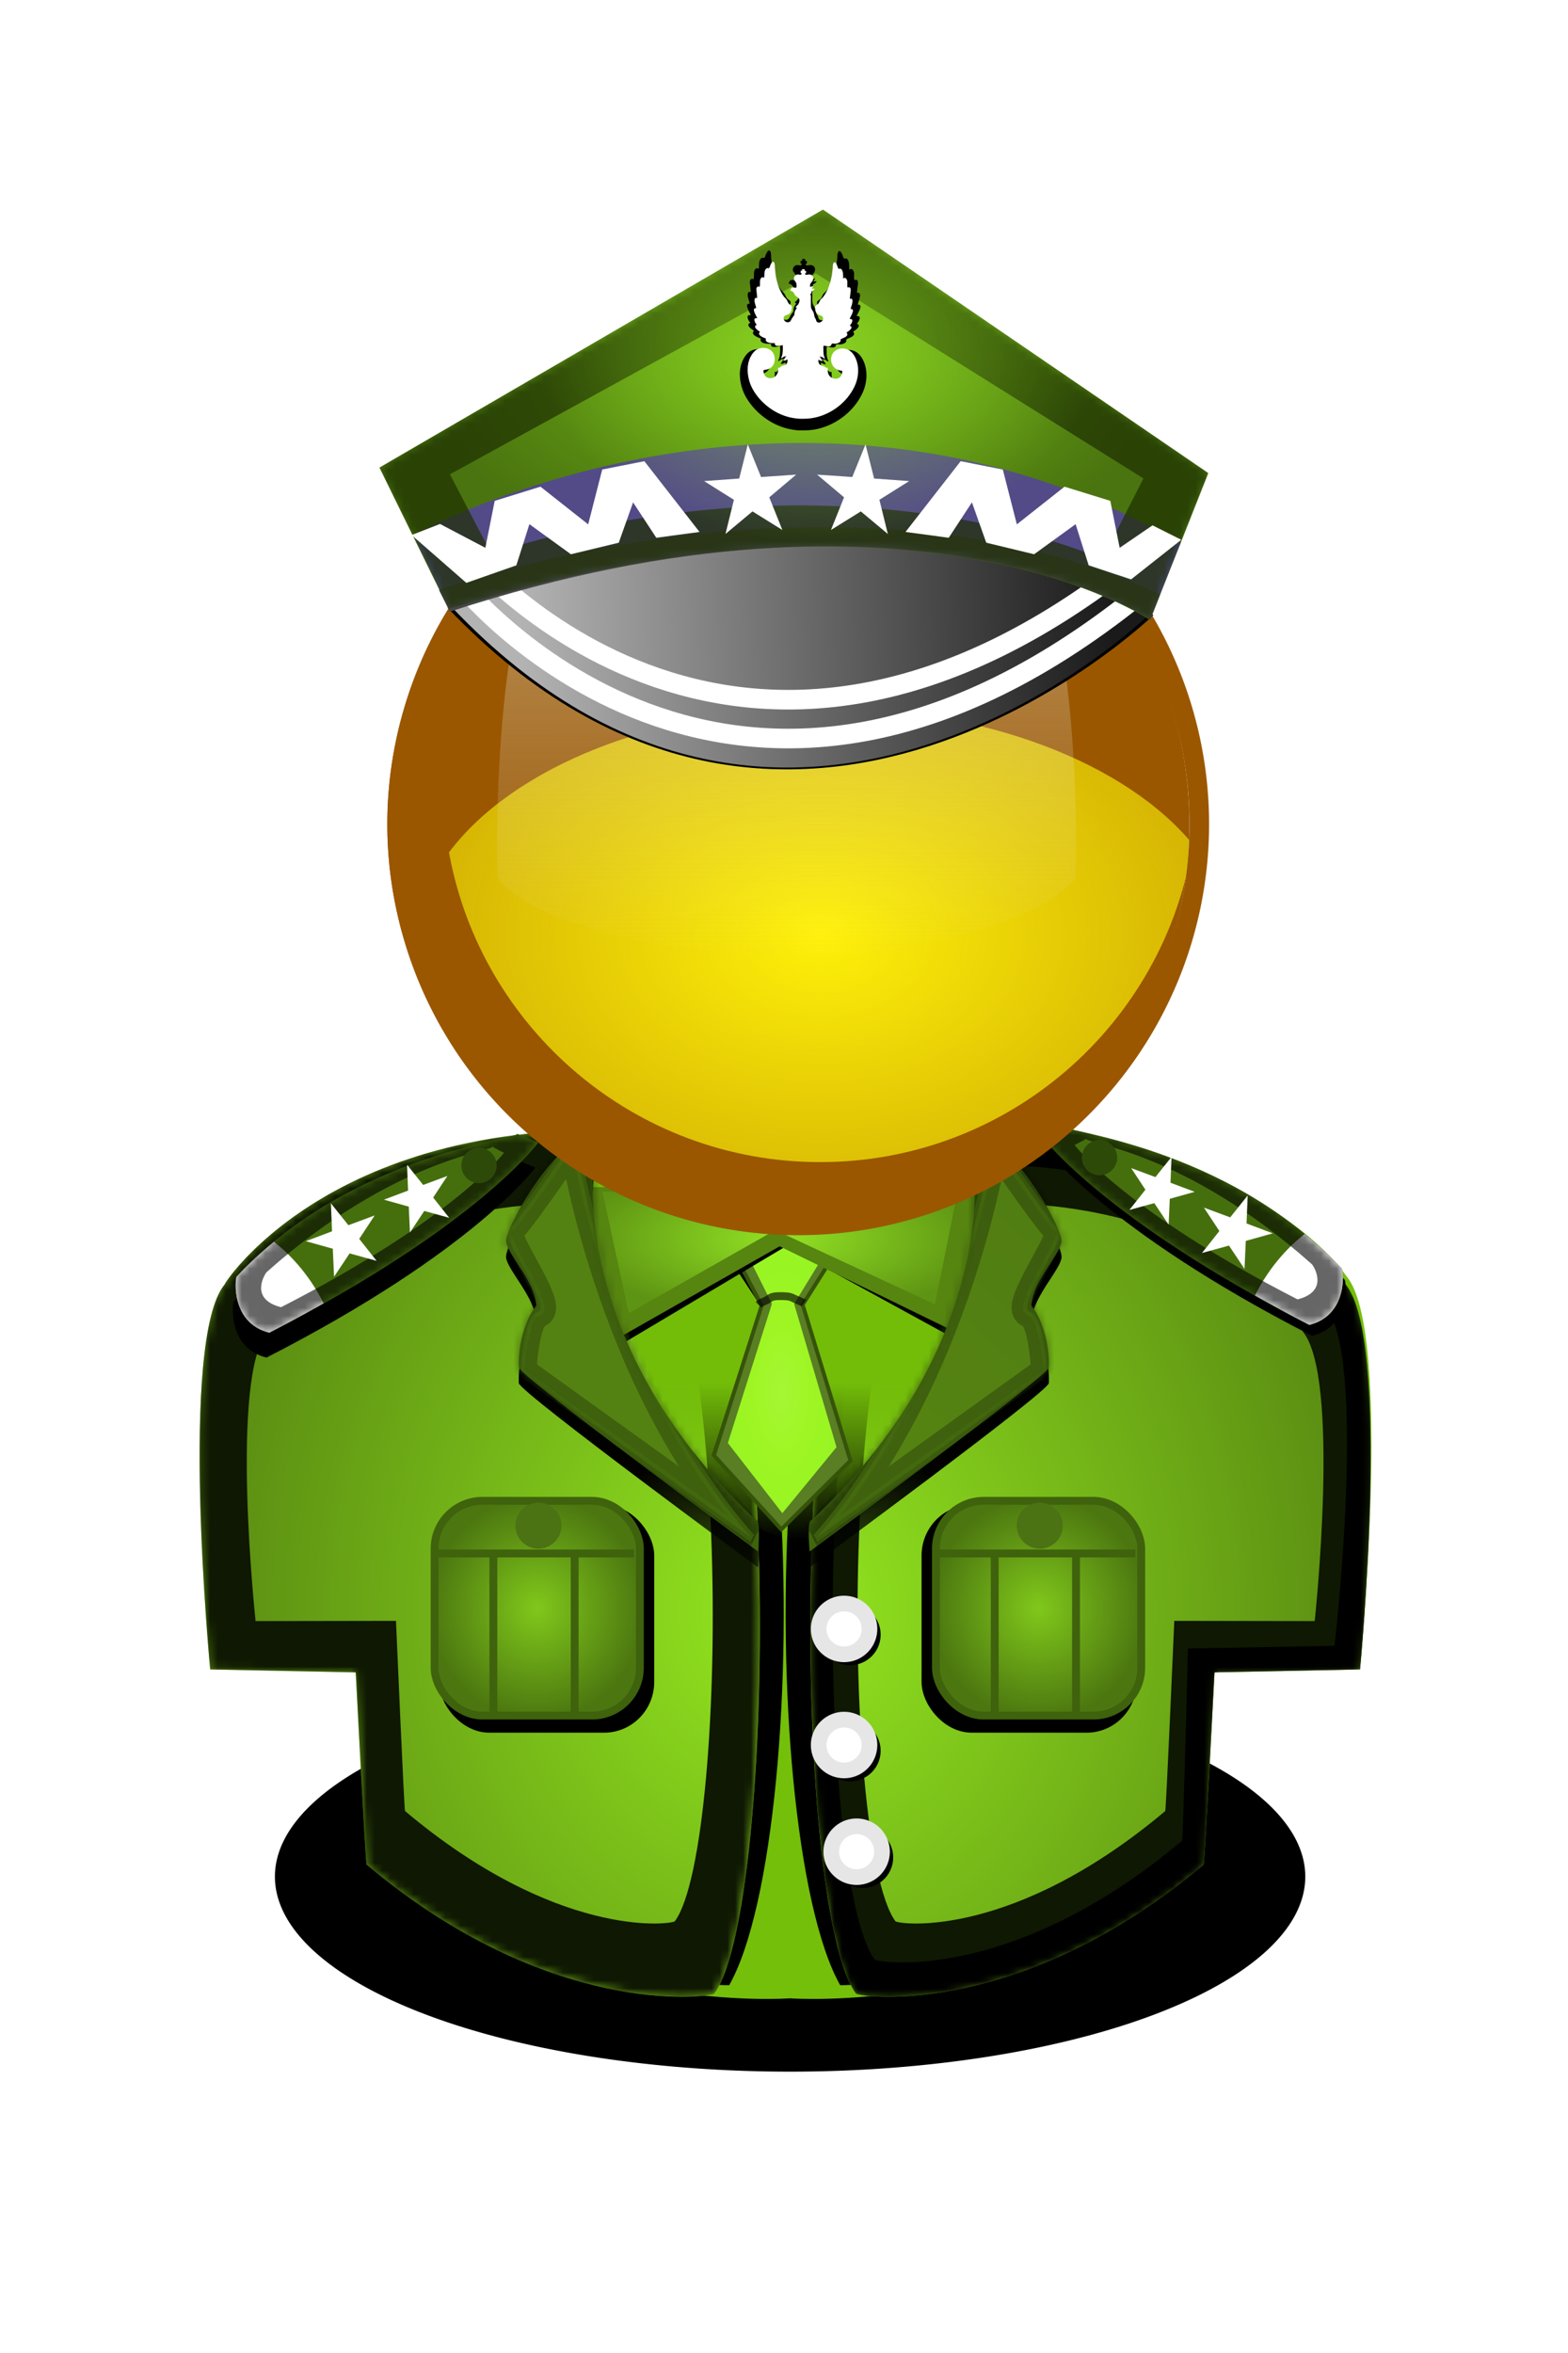 <?xml version="1.0" encoding="UTF-8"?>
<svg enable-background="new" version="1.0" viewBox="0 0 200 300" xmlns="http://www.w3.org/2000/svg" xmlns:xlink="http://www.w3.org/1999/xlink">
<defs>
<linearGradient id="g">
<stop offset="0"/>
<stop stop-opacity="0" offset="1"/>
</linearGradient>
<linearGradient id="h">
<stop stop-color="#80c81b" offset="0"/>
<stop stop-color="#4c7710" offset="1"/>
</linearGradient>
<linearGradient id="c">
<stop stop-color="#92e41f" offset="0"/>
<stop stop-color="#4d780f" offset="1"/>
</linearGradient>
<filter id="ba" x="-.177" y="-.285" width="1.354" height="1.569" color-interpolation-filters="sRGB">
<feGaussianBlur stdDeviation="7.199"/>
</filter>
<radialGradient id="af" cx="403.91" cy="195.79" r="47.429" gradientTransform="matrix(2.958 -5.3923e-8 3.9268e-8 2.154 -1090.1 -302.55)" gradientUnits="userSpaceOnUse">
<stop stop-color="#fff109" offset="0"/>
<stop stop-color="#e8da00" stop-opacity="0" offset="1"/>
</radialGradient>
<linearGradient id="am" x1="398.9" x2="399.53" y1="92.362" y2="190.58" gradientTransform="translate(-303,-68)" gradientUnits="userSpaceOnUse">
<stop stop-color="#eeeeec" offset="0"/>
<stop stop-color="#eeeeec" stop-opacity="0" offset="1"/>
</linearGradient>
<radialGradient id="ae" cx="514.11" cy="510.56" r="36.792" gradientTransform="matrix(2.404 -.01 .012 2.918 -1139.1 -1279.4)" gradientUnits="userSpaceOnUse" xlink:href="#c"/>
<radialGradient id="ac" cx="514.11" cy="510.56" r="36.792" gradientTransform="matrix(2.404 -.01 .012 2.918 -836.07 -1211.4)" gradientUnits="userSpaceOnUse" xlink:href="#c"/>
<mask id="f">
<path d="m420.64 212.28c-17.5 0.25-17.121 98.247-8.459 109.91 1.015 0.559 21.238 2.98 44.346-16.465 0.126 0 1.389-24.496 1.389-24.496l18.562-0.379s4.047-42.184-1.888-49.129c0.505 0.505-13.456-21.951-53.949-19.445z" fill="url(#ac)" fill-rule="evenodd"/>
</mask>
<filter id="u" color-interpolation-filters="sRGB">
<feGaussianBlur stdDeviation="2.274"/>
</filter>
<filter id="l" x="-.203" y="-.131" width="1.406" height="1.263" color-interpolation-filters="sRGB">
<feGaussianBlur stdDeviation="6.05"/>
</filter>
<mask id="d">
<path d="m420.64 212.28c-17.5 0.25-17.121 98.247-8.459 109.91 1.015 0.559 21.238 2.98 44.346-16.465 0.126 0 1.389-24.496 1.389-24.496l18.562-0.379s4.047-42.184-1.888-49.129c0.505 0.505-13.456-21.951-53.949-19.445z" fill="#0ff" fill-rule="evenodd"/>
</mask>
<radialGradient id="w" cx="514.11" cy="510.56" r="36.792" gradientTransform="matrix(-2.404 -.01 -.012 2.918 1339.4 -1279.4)" gradientUnits="userSpaceOnUse" xlink:href="#c"/>
<filter id="ao" x="-.563" y="-.107" width="2.126" height="1.214" color-interpolation-filters="sRGB">
<feGaussianBlur stdDeviation="4.869"/>
</filter>
<filter id="an" x="-.563" y="-.107" width="2.126" height="1.214" color-interpolation-filters="sRGB">
<feGaussianBlur stdDeviation="4.869"/>
</filter>
<filter id="ax" x="-.069" y="-.159" width="1.137" height="1.318" color-interpolation-filters="sRGB">
<feGaussianBlur stdDeviation="1.308"/>
</filter>
<radialGradient id="z" cx="405.06" cy="217.66" r="22.84" gradientTransform="matrix(1.131 0 0 .432 -358.56 63.972)" gradientUnits="userSpaceOnUse">
<stop stop-color="#92e224" offset="0"/>
<stop stop-color="#5e9413" offset="1"/>
</radialGradient>
<filter id="av" x="-.083" y="-.217" width="1.166" height="1.435" color-interpolation-filters="sRGB">
<feGaussianBlur stdDeviation="1.785"/>
</filter>
<filter id="au" color-interpolation-filters="sRGB">
<feGaussianBlur stdDeviation="0.564"/>
</filter>
<filter id="at" color-interpolation-filters="sRGB">
<feBlend in2="BackgroundImage" mode="lighten"/>
</filter>
<filter id="as" color-interpolation-filters="sRGB">
<feGaussianBlur stdDeviation="0.538"/>
</filter>
<radialGradient id="x" cx="405.24" cy="245.29" r="6.929" gradientTransform="matrix(1 0 0 2.257 -305.47 -376.22)" gradientUnits="userSpaceOnUse">
<stop stop-color="#a6f635" offset="0"/>
<stop stop-color="#98f514" offset="1"/>
</radialGradient>
<filter id="ar" x="-.179" y="-.09" width="1.357" height="1.181" color-interpolation-filters="sRGB">
<feGaussianBlur stdDeviation="1.296"/>
</filter>
<filter id="aq" x="-.157" y="-.505" width="1.315" height="2.01" color-interpolation-filters="sRGB">
<feGaussianBlur stdDeviation="0.444"/>
</filter>
<filter id="az" x="-.099" y="-.199" width="1.197" height="1.399" color-interpolation-filters="sRGB">
<feGaussianBlur stdDeviation="4.347"/>
</filter>
<mask id="ag">
<path d="m173.24 145.14-8.839-18.031 56.569-32.88 49.144 33.588-7.425 18.738s-29.345-20.153-89.449-1.414z" fill="#fff" fill-rule="evenodd"/>
</mask>
<radialGradient id="ad" cx="217.26" cy="106.25" r="52.856" gradientTransform="matrix(.915 -7.1447e-8 3.8656e-8 .495 -97.503 -6.698)" gradientUnits="userSpaceOnUse">
<stop stop-color="#73b617" offset="0"/>
<stop stop-color="#4a740f" offset="1"/>
</radialGradient>
<filter id="ay" x="-.29" y="-.204" width="1.581" height="1.409" color-interpolation-filters="sRGB">
<feGaussianBlur stdDeviation="2.278"/>
</filter>
<linearGradient id="al" x1="369.48" x2="444.96" y1="151.7" y2="149.57" gradientTransform="translate(-303 -68.442)" gradientUnits="userSpaceOnUse">
<stop stop-color="#b3b3b3" offset="0"/>
<stop stop-color="#1a1a1a" offset="1"/>
</linearGradient>
<filter id="aw" x="-.08" y="-.242" width="1.16" height="1.484" color-interpolation-filters="sRGB">
<feGaussianBlur stdDeviation="2.993"/>
</filter>
<radialGradient id="y" cx="406.96" cy="100.72" r="52.856" gradientTransform="matrix(.688 0 0 .495 -175.65 -6.942)" gradientUnits="userSpaceOnUse">
<stop stop-color="#a2f52b" offset="0"/>
<stop stop-color="#a0f528" stop-opacity="0" offset="1"/>
</radialGradient>
<radialGradient id="ab" cx="373.65" cy="273.04" r="13.592" gradientTransform="matrix(1 0 4.2602e-8 1.044 -305.12 -80.002)" gradientUnits="userSpaceOnUse" xlink:href="#h"/>
<filter id="v" color-interpolation-filters="sRGB">
<feGaussianBlur stdDeviation="0.598"/>
</filter>
<filter id="t" color-interpolation-filters="sRGB">
<feGaussianBlur stdDeviation="0.278"/>
</filter>
<filter id="s" x="-.123" y="-.117" width="1.246" height="1.235" color-interpolation-filters="sRGB">
<feGaussianBlur stdDeviation="1.339"/>
</filter>
<radialGradient id="aa" cx="373.65" cy="273.04" r="13.592" gradientTransform="matrix(1 0 4.2602e-8 1.044 -241.17 -80.002)" gradientUnits="userSpaceOnUse" xlink:href="#h"/>
<filter id="a" x="-.18" y="-.18" width="1.36" height="1.36" color-interpolation-filters="sRGB">
<feGaussianBlur stdDeviation="1.125"/>
</filter>
<filter id="r" x="-.129" y="-.197" width="1.259" height="1.393" color-interpolation-filters="sRGB">
<feGaussianBlur stdDeviation="2.078"/>
</filter>
<mask id="e">
<path d="m438.38 213.3c0 0.12-2.67 1.14-2.67 1.14s7.67 10.61 34.3 24.24c5-1.26 4.34-6.97 4.16-7.15-14.85-15.86-36.16-17.48-35.79-18.23z" enable-background="new" fill="#fff"/>
</mask>
<filter id="q" x="-.149" y="-.227" width="1.298" height="1.454" color-interpolation-filters="sRGB">
<feGaussianBlur stdDeviation="2.399"/>
</filter>
<filter id="p" x="-.122" y="-.118" width="1.244" height="1.236" color-interpolation-filters="sRGB">
<feGaussianBlur stdDeviation="0.57"/>
</filter>
<filter id="o" x="-.122" y="-.118" width="1.244" height="1.236" color-interpolation-filters="sRGB">
<feGaussianBlur stdDeviation="0.616"/>
</filter>
<filter id="n" x="-.122" y="-.118" width="1.244" height="1.236" color-interpolation-filters="sRGB">
<feGaussianBlur stdDeviation="0.616"/>
</filter>
<filter id="m" x="-.12" y="-.12" width="1.24" height="1.24" color-interpolation-filters="sRGB">
<feGaussianBlur stdDeviation="0.225"/>
</filter>
<filter id="ap" x="-.124" y="-.328" width="1.248" height="1.656" color-interpolation-filters="sRGB">
<feGaussianBlur stdDeviation="7.65"/>
</filter>
<filter id="k" x="-.189" y="-.116" width="1.379" height="1.232" color-interpolation-filters="sRGB">
<feGaussianBlur stdDeviation="2.461"/>
</filter>
<mask id="b">
<path d="m378.94 214.31s-4.706 23.822 20.529 47.521c0.599-0.054 0.229 3.989 0.229 3.989s-30.337-22.294-30.521-23.491c0 0-0.298-4.488 2.243-7.94-0.23-3.084-3.683-6.469-3.867-8.08-0.184-1.611 5.771-11.999 9.638-13.011 1.933-0.092 1.473 1.289 1.749 1.013z" enable-background="new" fill="#fff" fill-opacity=".988" fill-rule="evenodd"/>
</mask>
<filter id="j" x="-.237" y="-.145" width="1.473" height="1.291" color-interpolation-filters="sRGB">
<feGaussianBlur stdDeviation="3.18"/>
</filter>
<linearGradient id="ak" x1="387.39" x2="420.01" y1="253.3" y2="289.41" gradientTransform="translate(-303,-68)" gradientUnits="userSpaceOnUse" xlink:href="#g"/>
<filter id="i" color-interpolation-filters="sRGB">
<feGaussianBlur stdDeviation="1.231"/>
</filter>
<linearGradient id="aj" x1="387.39" x2="420.01" y1="253.3" y2="289.41" gradientUnits="userSpaceOnUse" xlink:href="#g"/>
<linearGradient id="ai" x1="365.42" x2="387.69" y1="225.77" y2="251.57" gradientTransform="matrix(-1 0 0 1 502.96 -68)" gradientUnits="userSpaceOnUse">
<stop stop-color="#39590b" offset="0"/>
<stop stop-color="#42680d" offset="1"/>
</linearGradient>
<linearGradient id="ah" x1="404.62" x2="404.62" y1="244.23" y2="264.36" gradientTransform="translate(-303,-68)" gradientUnits="userSpaceOnUse">
<stop stop-color="#73bd09" offset="0"/>
<stop stop-color="#73bd09" stop-opacity="0" offset="1"/>
</linearGradient>
</defs>
<path transform="matrix(.888 0 0 .888 -257.53 -30.563)" d="m477.5 303.86a74 28 0 1 1-148 0 74 28 0 1 1 148 0z" enable-background="accumulate" filter="url(#ap)"/>
<path d="m100.77 254.78s29.63 2.273 52.737-17.173c0.126 0 1.389-24.496 1.389-24.496l18.562-0.379s4.23-43.058-1.705-50.003c-1.263-1.831-16.352-22.855-70.731-19.572-54.379-3.283-69.973 17.741-71.236 19.572-5.935 6.945-1.705 50.003-1.705 50.003l18.562 0.379s1.263 24.496 1.389 24.496c23.107 19.445 52.737 17.173 52.737 17.173z" fill="#74bf0a" fill-rule="evenodd"/>
<g fill-rule="evenodd">
<path d="m79.208 144.26c24.219-5.469 25 89.062 13.802 108.85-2.865 0-13.281-1.042-13.281-1.042z" filter="url(#an)"/>
<path transform="matrix(-1 0 0 1 506.18 -68)" d="m385.21 212.26c24.219-5.469 25 89.062 13.802 108.85-2.865 0-13.281-1.042-13.281-1.042z" filter="url(#ao)"/>
</g>
<g fill-rule="evenodd">
<path d="m117.64 144.28c-17.5 0.25-17.121 98.247-8.459 109.91 1.015 0.559 21.238 2.98 44.346-16.465 0.126 0 1.389-24.496 1.389-24.496l18.562-0.379s4.047-42.184-1.888-49.129c0.505 0.505-13.456-21.951-53.949-19.445z" fill="url(#ae)"/>
<path d="m82.643 144.28c17.5 0.25 17.121 98.247 8.459 109.91-1.015 0.559-21.238 2.98-44.346-16.465-0.126 0-1.389-24.496-1.389-24.496l-18.562-0.379s-4.047-42.184 1.888-49.129c-0.505 0.505 13.456-21.951 53.949-19.445z" fill="url(#w)"/>
</g>
<g fill="#0f1802" fill-rule="evenodd">
<path transform="translate(-303,-68)" d="m427.94 212.09c-2.326-0.027-4.75 0.031-7.281 0.188-17.5 0.25-17.131 98.239-8.469 109.91 1.015 0.559 21.237 2.977 44.344-16.469 0.126-1e-5 1.375-24.5 1.375-24.5l18.562-0.375c0-1e-5 4.06-42.18-1.875-49.125 0.474 0.473-11.759-19.225-46.656-19.625zm2.375 9.281c29.027 0.333 39.206 16.738 38.812 16.344 4.936 5.777 1.562 36.969 1.562 36.969l-17.906-0.031s-1.051 24.25-1.156 24.25c-19.22 16.175-33.562 14.528-34.406 14.062-7.205-9.705-7.525-91.23 7.031-91.438 2.105-0.13 4.127-0.178 6.062-0.156z" filter="url(#l)" mask="url(#d)"/>
<path transform="matrix(-1 0 0 1 503.29 -68)" d="m427.94 212.09c-2.326-0.027-4.75 0.031-7.281 0.188-17.5 0.25-17.131 98.239-8.469 109.91 1.015 0.559 21.237 2.977 44.344-16.469 0.126-1e-5 1.375-24.5 1.375-24.5l18.562-0.375c0-1e-5 4.06-42.18-1.875-49.125 0.474 0.473-11.759-19.225-46.656-19.625zm2.375 9.281c29.027 0.333 39.206 16.738 38.812 16.344 4.936 5.777 1.562 36.969 1.562 36.969l-17.906-0.031s-1.051 24.25-1.156 24.25c-19.22 16.175-33.562 14.528-34.406 14.062-7.205-9.705-7.525-91.23 7.031-91.438 2.105-0.13 4.127-0.178 6.062-0.156z" filter="url(#l)" mask="url(#d)"/>
</g>
<g fill-rule="evenodd">
<path transform="translate(-303,-68)" d="m427.94 212.09c-2.326-0.027-4.75 0.031-7.281 0.188-17.5 0.25-17.131 98.239-8.469 109.91 1.015 0.559 21.237 2.977 44.344-16.469 0.126-1e-5 1.375-24.5 1.375-24.5l18.562-0.375c0-1e-5 4.06-42.18-1.875-49.125 0.474 0.473-11.759-19.225-46.656-19.625zm1.125 4.375c32.135 0.369 43.405 18.499 42.969 18.062 5.465 6.395 1.188 43.312 1.188 43.312l-18.688 0.344s-0.634 24.5-0.75 24.5c-21.278 17.906-38.284 15.671-39.219 15.156-7.976-10.744-8.334-100.99 7.781-101.22 2.33-0.144 4.576-0.181 6.719-0.156z" filter="url(#u)" mask="url(#f)"/>
<path transform="matrix(-1 0 0 1 503.29 -68)" d="m427.94 212.09c-2.326-0.027-4.75 0.031-7.281 0.188-17.5 0.25-17.131 98.239-8.469 109.91 1.015 0.559 21.237 2.977 44.344-16.469 0.126-1e-5 1.375-24.5 1.375-24.5l18.562-0.375c0-1e-5 4.06-42.18-1.875-49.125 0.474 0.473-11.759-19.225-46.656-19.625zm1.125 4.375c32.135 0.369 43.405 18.499 42.969 18.062 5.465 6.395 1.188 43.312 1.188 43.312l-18.688 0.344s-0.634 24.5-0.75 24.5c-21.278 17.906-38.284 15.671-39.219 15.156-7.976-10.744-8.334-100.99 7.781-101.22 2.33-0.144 4.576-0.181 6.719-0.156z" filter="url(#u)" mask="url(#f)"/>
</g>
<g>
<path transform="matrix(.598 0 0 .598 -137.04 42.856)" d="m417 276.86a6.5 6.5 0 1 1-13 0 6.5 6.5 0 1 1 13 0z" enable-background="accumulate" filter="url(#a)"/>
<path transform="matrix(.598 0 0 .598 -137.04 57.656)" d="m417 276.86a6.5 6.5 0 1 1-13 0 6.5 6.5 0 1 1 13 0z" enable-background="accumulate" filter="url(#a)"/>
<path transform="matrix(.598 0 0 .598 -135.44 71.256)" d="m417 276.86a6.5 6.5 0 1 1-13 0 6.5 6.5 0 1 1 13 0z" enable-background="accumulate" filter="url(#a)"/>
</g>
<g fill="#fff" stroke="#e6e6e6" stroke-dashoffset="1" stroke-linecap="square" stroke-width="4.012">
<path transform="matrix(.498 0 0 .498 -96.766 69.809)" d="m417 276.86a6.5 6.5 0 1 1-13 0 6.5 6.5 0 1 1 13 0z" enable-background="accumulate" filter="url(#a)"/>
<path transform="matrix(.498 0 0 .498 -96.766 84.609)" d="m417 276.86a6.5 6.5 0 1 1-13 0 6.5 6.5 0 1 1 13 0z" enable-background="accumulate" filter="url(#a)"/>
<path transform="matrix(.498 0 0 .498 -95.166 98.209)" d="m417 276.86a6.5 6.5 0 1 1-13 0 6.5 6.5 0 1 1 13 0z" enable-background="accumulate" filter="url(#a)"/>
</g>
<g>
<rect transform="matrix(1.048 0 0 1.061 -321.85 -83.307)" x="360.55" y="259.35" width="26.184" height="27.379" ry="6.096" enable-background="accumulate" filter="url(#s)"/>
<rect transform="matrix(1.048 0 0 1.061 -260.31 -83.307)" x="360.55" y="259.35" width="26.184" height="27.379" ry="6.096" enable-background="accumulate" filter="url(#s)"/>
</g>
<g stroke="#3f620d" stroke-dashoffset="1" stroke-linecap="square">
<rect x="55.433" y="191.35" width="26.184" height="27.379" ry="6.096" enable-background="accumulate" fill="url(#ab)" filter="url(#t)"/>
<rect x="119.38" y="191.35" width="26.184" height="27.379" ry="6.096" enable-background="accumulate" fill="url(#aa)" filter="url(#t)"/>
</g>
<g fill="none" stroke="#3f620d" stroke-width="1px">
<path d="m55.563 198.06h25.311m-17.946 0v20.436m10.373-20.539v20.436" filter="url(#v)"/>
<path d="m119.51 198.06h25.311m-17.946 0v20.436m10.373-20.539v20.436" filter="url(#v)"/>
</g>
<g fill="#4b7213">
<path transform="translate(-305.12 -67.707)" d="m376.73 262.22a2.934 2.934 0 1 1-5.868 0 2.934 2.934 0 1 1 5.868 0z" enable-background="accumulate"/>
<path transform="translate(-241.17 -67.707)" d="m376.73 262.22a2.934 2.934 0 1 1-5.868 0 2.934 2.934 0 1 1 5.868 0z" enable-background="accumulate"/>
</g>
<g>
<path d="m135.73 144.94c0 0.12-2.67 1.14-2.67 1.14s7.67 10.61 34.3 24.24c5-1.26 4.34-6.97 4.16-7.15-14.85-15.86-36.16-17.48-35.79-18.23z" enable-background="new" filter="url(#q)"/>
<path transform="matrix(-1 0 0 1 504.35 -67)" d="m438.73 214.71c0 0.12-2.67 1.14-2.67 1.14s7.67 10.61 34.3 24.24c5-1.26 4.34-6.97 4.16-7.15-14.85-15.86-36.16-17.48-35.79-18.23z" enable-background="new" filter="url(#q)"/>
</g>
<g fill="#456f0d">
<path d="m135.38 143.53c0 0.12-2.67 1.14-2.67 1.14s7.67 10.61 34.3 24.24c5-1.26 4.34-6.97 4.16-7.15-14.85-15.86-36.16-17.48-35.79-18.23z"/>
<path d="m65.979 144.53c0 0.12 2.67 1.14 2.67 1.14s-7.67 10.61-34.3 24.24c-5-1.26-4.34-6.97-4.16-7.15 14.85-15.86 36.16-17.48 35.79-18.23z"/>
</g>
<g fill="#fff">
<path d="m166.41 157.33c-1.868 1.46-4.388 3.964-6.344 7.844 2.169 1.216 4.446 2.474 6.938 3.75 5-1.26 4.336-6.976 4.156-7.156-1.526-1.629-3.118-3.094-4.75-4.438z" enable-background="new" filter="url(#p)"/>
<path transform="matrix(-1 0 0 1 504.35 -68.768)" d="m469.41 227.09c-1.868 1.46-4.388 3.964-6.344 7.844 2.169 1.216 4.446 2.474 6.938 3.75 5-1.26 4.336-6.976 4.156-7.156-1.526-1.629-3.118-3.094-4.75-4.438z" enable-background="new" filter="url(#p)"/>
</g>
<g opacity=".6">
<path transform="translate(-303 -69.768)" d="m438.38 213.31c-1e-5 0.12-2.656 1.125-2.656 1.125s7.651 10.62 34.281 24.25c5-1.26 4.336-6.976 4.156-7.156-14.85-15.86-36.16-17.47-35.78-18.22zm3.156 1.625c-0.308 0.624 12.449 1.452 28.812 16.031 0.15 0.15 2.319 3.42-1.844 4.469-22.171-11.348-28.438-19.688-28.438-19.688s1.469-0.713 1.469-0.812z" enable-background="new" filter="url(#r)" mask="url(#e)"/>
<path transform="matrix(-1 0 0 1 504.35 -68.768)" d="m438.38 213.31c-1e-5 0.12-2.656 1.125-2.656 1.125s7.651 10.62 34.281 24.25c5-1.26 4.336-6.976 4.156-7.156-14.85-15.86-36.16-17.47-35.78-18.22zm3.156 1.625c-0.308 0.624 12.449 1.452 28.812 16.031 0.15 0.15 2.319 3.42-1.844 4.469-22.171-11.348-28.438-19.688-28.438-19.688s1.469-0.713 1.469-0.812z" enable-background="new" filter="url(#r)" mask="url(#e)"/>
</g>
<path transform="matrix(.746 0 0 .746 -174.91 -27.203)" d="m447.25 253.33-2.655-3.987-4.619 1.271 2.971-3.757-2.636-4 4.492 1.665 2.99-3.743-0.195 4.786 4.484 1.687-4.612 1.293-0.219 4.785z" enable-background="accumulate" fill="#fff" filter="url(#o)"/>
<path transform="matrix(.688 0 0 .688 -158.65 -18.155)" d="m447.25 253.33-2.655-3.987-4.619 1.271 2.971-3.757-2.636-4 4.492 1.665 2.99-3.743-0.195 4.786 4.484 1.687-4.612 1.293-0.219 4.785z" enable-background="accumulate" fill="#fff" filter="url(#n)"/>
<path transform="translate(-303 -69.768)" d="m445.5 217.36a2.25 2.25 0 1 1-4.5 0 2.25 2.25 0 1 1 4.5 0z" enable-background="accumulate" fill="#2e4a09" filter="url(#m)"/>
<path transform="matrix(-.746 0 0 .746 376.26 -26.203)" d="m447.25 253.33-2.655-3.987-4.619 1.271 2.971-3.757-2.636-4 4.492 1.665 2.99-3.743-0.195 4.786 4.484 1.687-4.612 1.293-0.219 4.785z" enable-background="accumulate" fill="#fff" filter="url(#o)"/>
<path transform="matrix(-.688 0 0 .688 360 -17.155)" d="m447.25 253.33-2.655-3.987-4.619 1.271 2.971-3.757-2.636-4 4.492 1.665 2.99-3.743-0.195 4.786 4.484 1.687-4.612 1.293-0.219 4.785z" enable-background="accumulate" fill="#fff" filter="url(#n)"/>
<path transform="matrix(-1 0 0 1 504.35 -68.768)" d="m445.5 217.36a2.25 2.25 0 1 1-4.5 0 2.25 2.25 0 1 1 4.5 0z" enable-background="accumulate" fill="#2e4a09" filter="url(#m)"/>
<path d="m75 150.11s8.5 44.75 26.75 46.25c20.75-3 26.5-46.75 26.5-46.25-0.75-1-52.75 0.25-53.25 0z" fill="url(#ah)" fill-rule="evenodd"/>
<path transform="matrix(1.014 0 0 1 -311.29 -68)" d="m398.81 228.58h12.536l-3.485 5.768 6.091 19.88-8.818 8.763-8.596-9.43 6.091-19.102z" fill-rule="evenodd" filter="url(#ar)"/>
<path d="m91.708 156.08h17.161l-6.485 10.268 6.091 19.88-8.818 8.763-8.596-9.43 6.091-19.102z" fill="#597e23" fill-rule="evenodd" filter="url(#as)" stroke="#36530a" stroke-width=".5"/>
<g filter="url(#at)">
<path d="m93.855 157.03 13.004 0.111-5.565 9.104 5.403 18.265-6.907 8.418-6.952-8.949 5.625-17.758z" fill="url(#x)" fill-rule="evenodd" filter="url(#au)"/>
</g>
<path d="m102.53 166.14c-0.206-0.139-1.115-0.502-1.444-0.667-0.45-0.225-1.049-0.222-1.556-0.222-0.689 0-1.069 0.052-1.444 0.333-0.391 0.293-0.765 0.383-1.111 0.556-0.094 0.047-0.148 0.148-0.222 0.222" fill="none" filter="url(#aq)" opacity=".8" stroke="#000" stroke-width="1px"/>
<path d="m73.845 152.33 4.303 19.721 22.098-13.15 22.272 12.192 3.006-18.324z" fill-rule="evenodd" filter="url(#av)"/>
<path d="m73.845 151.33 4.303 19.721 21.431-13.483 22.938 12.526 3.006-18.324z" fill="url(#z)" fill-rule="evenodd"/>
<path transform="matrix(1.131 0 0 1 -358.56 -64)" d="m382.22 215.34 3.812 19.719 18.924-12.156 20.295 11.188 2.656-18.312zm2.75 0.594 39.938 0.656-2.438 13.719-18.013-9.469-16.518 10.594z" fill="#568510" fill-rule="evenodd" filter="url(#ax)"/>
<g fill-opacity=".988" fill-rule="evenodd">
<path d="m75.936 148.33s-4.706 23.822 20.529 47.521c0.599-0.054 0.229 3.989 0.229 3.989s-30.337-22.294-30.521-23.491c0 0-0.298-4.488 2.243-7.94-0.23-3.084-3.683-6.469-3.867-8.08-0.184-1.611 5.771-11.999 9.638-13.011 1.933-0.092 1.473 1.289 1.749 1.013z" enable-background="new" fill="url(#ak)" filter="url(#j)"/>
<path transform="matrix(-1 0 0 1 502.96 -68)" d="m378.94 216.33s-4.706 23.822 20.529 47.521c0.599-0.054 0.229 3.989 0.229 3.989s-30.337-22.294-30.521-23.491c0 0-0.298-4.488 2.243-7.94-0.23-3.084-3.683-6.469-3.867-8.08-0.184-1.611 5.771-11.999 9.638-13.011 1.933-0.092 1.473 1.289 1.749 1.013z" enable-background="new" fill="url(#aj)" filter="url(#j)"/>
</g>
<g fill-rule="evenodd">
<path d="m75.936 146.31s-4.706 23.822 20.529 47.521c0.599-0.054 0.229 3.989 0.229 3.989s-30.337-22.294-30.521-23.491c0 0-0.298-4.488 2.243-7.94-0.23-3.084-3.683-6.469-3.867-8.08-0.184-1.611 5.771-11.999 9.638-13.011 1.933-0.092 1.473 1.289 1.749 1.013z" fill="#3e630c"/>
<path d="m124.02 146.31s4.706 23.822-20.529 47.521c-0.599-0.054-0.229 3.989-0.229 3.989s30.337-22.294 30.521-23.491c0 0 0.298-4.488-2.243-7.94 0.23-3.084 3.683-6.469 3.867-8.08 0.184-1.611-5.771-11.999-9.638-13.011-1.933-0.092-1.473 1.289-1.749 1.013z" fill="url(#ai)" fill-opacity=".988"/>
</g>
<g opacity=".8">
<path transform="translate(-303,-68)" d="m398.86 264.08-29.429-21.143s0.286-7.429 2.286-7.714c1.429-0.857-4.571-9.143-4-10.286 1.429-1.143 8.571-11.714 8.571-11.714s4.286 30.286 22.571 50.857z" fill="#78bc19" filter="url(#k)" mask="url(#b)" opacity=".7" stroke="#000" stroke-width="4"/>
<path transform="matrix(-1 0 0 1 502.96 -68)" d="m398.86 264.08-29.429-21.143s0.286-7.429 2.286-7.714c1.429-0.857-4.571-9.143-4-10.286 1.429-1.143 8.571-11.714 8.571-11.714s4.286 30.286 22.571 50.857z" fill="#78bc19" filter="url(#k)" mask="url(#b)" opacity=".7" stroke="#000" stroke-width="4"/>
<path transform="translate(-303 -68)" d="m398.86 264.08-29.429-21.143s0.286-7.429 2.286-7.714c1.429-0.857-4.571-9.143-4-10.286 1.429-1.143 8.571-11.714 8.571-11.714s4.286 30.286 22.571 50.857z" enable-background="new" fill="#568414" filter="url(#i)" mask="url(#b)" opacity=".7" stroke="#568414" stroke-linecap="round"/>
<path transform="matrix(-1 0 0 1 502.96 -68)" d="m398.86 264.08-29.429-21.143s0.286-7.429 2.286-7.714c1.429-0.857-4.571-9.143-4-10.286 1.429-1.143 8.571-11.714 8.571-11.714s4.286 30.286 22.571 50.857z" enable-background="new" fill="#568414" filter="url(#i)" mask="url(#b)" opacity=".7" stroke="#568414" stroke-linecap="round"/>
</g>
<path transform="matrix(1.061 0 0 1.061 -327.64 -83.101)" d="m451.79 177.36a48.214 48.214 0 1 1-96.429 0 48.214 48.214 0 1 1 96.429 0z" fill="#9a5700"/>
<path transform="matrix(1.061 0 0 1.061 -326.63 -82.849)" d="m451.79 177.36a48.214 48.214 0 1 1-96.429 0 48.214 48.214 0 1 1 96.429 0z" fill="none"/>
<path d="m105.11 90.24c-21.348 0-39.708 7.574-47.841 18.437 4.071 22.447 23.726 39.49 47.341 39.49 23.989 0 43.887-17.575 47.517-40.549-8.511-10.289-26.376-17.378-47.018-17.378z" fill="url(#af)" filter="url(#ba)"/>
<path transform="matrix(1.061 0 0 1.061 -326.38 -83.101)" d="m451.79 177.36a48.214 48.214 0 1 1-96.429 0 48.214 48.214 0 1 1 96.429 0z" fill="none" stroke="#9a5700" stroke-linecap="round" stroke-linejoin="round" stroke-width="2.357"/>
<path d="m100.33 122.58s-29.567-1.764-36.857-10.61c0 0.536-1.403-37.038 8.954-49.895 0.018-0.231 10.068-8.355 27.904-9.495 20.235 0.256 27.886 9.264 27.904 9.495 10.357 12.857 8.954 50.431 8.954 49.895-7.291 8.846-36.857 10.61-36.857 10.61z" fill="url(#am)" fill-rule="evenodd" opacity=".7"/>
<path d="m147.12 78.427s-46.368 44.865-90.036-0.933c0 0 49.27-21.038 90.036 0.933z" fill-rule="evenodd" filter="url(#aw)"/>
<path d="m146.41 78.502s-45.64 44.161-88.621-0.918c0 0 48.496-20.707 88.621 0.918z" fill="url(#al)" fill-rule="evenodd"/>
<g fill="none" stroke="#fff" stroke-linecap="square" stroke-width="2.5">
<path d="m58.25 73.862s35 45 88.25 1"/>
<path d="m58.25 68.912s35 45 88.25 1"/>
</g>
<path d="m57.241 77.644-8.839-18.031 56.568-32.881 49.14 33.588-7.42 18.738s-29.345-20.153-89.449-1.414z" fill="url(#ad)" fill-rule="evenodd"/>
<path d="m57.448 77.873-4.7-9.692s48.908-27.039 97.875 1.068c0-0.354-3.86 9.603-3.86 9.603s-29.5-20.385-89.315-0.979z" fill="#534b87" fill-rule="evenodd"/>
<path d="m57.375 77.987-1.375-2.75s50.846-18.448 91.971 0.552l-1.252 3.198s-30.072-20.331-89.344-1z" fill="#454746" fill-rule="evenodd"/>
<g opacity=".7">
<path transform="translate(-116,-67.5)" d="m220.97 94.219-56.562 32.906 8.844 18.031c60.104-18.738 89.438 1.406 89.438 1.406l7.438-18.75zm-0.906 8.156 41.781 26.125-5.25 10.281s-32.453-14.899-77.938-0.719l-5.27-10.09z" fill="#1c2e02" fill-rule="evenodd" filter="url(#az)" mask="url(#ag)"/>
</g>
<g opacity=".5">
<path d="m57.241 77.644-8.839-18.031 56.568-32.881 49.14 33.588-7.42 18.738s-29.345-20.153-89.449-1.414z" fill="url(#y)" fill-rule="evenodd"/>
</g>
<g fill="#fff">
<path transform="matrix(.717 -.056 .056 .717 -133.14 6.153)" d="m316.25 110.36-5.027-3.695-5.086 3.614 1.961-5.923-5.008-3.72 6.239 0.035 1.99-5.913 1.895 5.944 6.239 0.066-5.068 3.639 1.865 5.954z" enable-background="accumulate"/>
<path transform="matrix(-.717 -.056 -.056 .717 338.92 6.153)" d="m316.25 110.36-5.027-3.695-5.086 3.614 1.961-5.923-5.008-3.72 6.239 0.035 1.99-5.913 1.895 5.944 6.239 0.066-5.068 3.639 1.865 5.954z" enable-background="accumulate"/>
</g>
<g fill="#fff" fill-rule="evenodd">
<path d="m65.862 72.077 1.664-5.247 5.293 3.836 6.104-1.472 1.828-5.144 2.959 4.513 5.513-0.741-7.035-9.021-5.375 1.062-1.791 6.991-6.084-4.804-5.838 1.808-1.192 5.985-5.785-3.04-3.624 1.414 6.983 6.099z"/>
<path d="m138.86 72.077-1.664-5.247-5.293 3.836-6.104-1.472-1.828-5.144-2.959 4.513-5.513-0.741 7.035-9.021 5.375 1.062 1.791 6.991 6.084-4.804 5.838 1.808 1.192 5.985 4.194-2.863 3.663 1.841-6.403 5.053z"/>
</g>
<path transform="matrix(.858 0 0 .858 -85.025 -57.47)" d="m212.1 105.56c0.063-0.111 0.189-0.261 0.321-0.281 0.131-0.02 0.229 0.097 0.345-0.029 0.083-0.089 0.117-0.279 0.158-0.394 0.052-0.147 0.173-0.379 0.269-0.5 0.155-0.195 0.333-0.227 0.441 0.031 0.026 0.063 0.047 0.165 0.06 0.234 0.028 0.147 0.026 0.189 0.027 0.335v0.134s0.03 0.335 0.03 0.335c0.077 1.131 0.279 2.201 0.717 3.252 0.203 0.486 0.465 1.022 0.783 1.442l0.466 0.504 0.307 0.602c0.219 0.329 0.523 0.348 0.586 0.603 0.027 0.109-2e-3 0.291-0.02 0.402-0.067 0.408-0.148 0.693-0.536 0.909-0.279 0.155-0.691 0.147-0.81 0.5-0.148 0.438 0.272 0.899 0.71 0.868 0.445-0.031 0.494-0.352 0.674-0.667 0 0 0.407-0.573 0.407-0.573s0.041-0.433 0.041-0.433c0.064-0.302 0.223-0.534 0.411-0.771l-0.233-0.101c0.073-0.196 0.223-0.25 0.363-0.403 0.175-0.191 0.319-0.541 0.297-0.804-0.041-0.485-0.404-0.498-0.684-0.781-0.233-0.236-0.322-0.833-0.877-0.828 0.035-0.245 0.106-0.461 0.367-0.543 0.351-0.111 0.672 0.236 0.699-0.194v-0.168c-1e-3 -0.156-0.033-0.363-0.103-0.503-0.134-0.27-0.423-0.412-0.341-0.805 0.019-0.091 0.049-0.19 0.101-0.268 0.12-0.179 0.328-0.295 0.543-0.296 0.392-2e-3 0.539 0.215 0.7-0.207h-0.2v-0.436h0.233v-0.268h0.433v0.268c0.061 6.7e-4 0.164-5e-3 0.213 0.034 0.075 0.06 0.075 0.341 0 0.401-0.047 0.037-0.124 0.032-0.18 0.034 0.126 0.366 0.372 0.176 0.7 0.168 0.382-9e-3 0.715 0.187 0.741 0.603 0.034 0.536-0.375 0.722-0.503 1.006-0.055 0.121-0.038 0.363-0.038 0.503l0.567-0.134-0.267 0.469 0.5-0.034c-0.128 0.24-0.362 0.386-0.6 0.503 0.089 0.241 0.069 0.293-0.167 0.402 0.142 0.339 0.1 0.481 0.1 0.838v1.073c3.3e-4 0.217 0.021 0.438 0.11 0.637 0.116 0.258 0.264 0.382 0.374 0.671l0.171 0.771c0.061 0.115 0.112 0.148 0.175 0.302 0.065 0.158 0.091 0.393 0.241 0.491 0.457 0.3 1.077-0.203 1.017-0.658-0.058-0.44-0.549-0.469-0.854-0.643-0.373-0.212-0.441-0.505-0.496-0.899-0.015-0.109-0.047-0.263-0.026-0.369 0.052-0.27 0.323-0.299 0.534-0.539 0.223-0.254 0.264-0.508 0.376-0.667 0.149-0.214 0.3-0.226 0.61-0.671 0.735-1.051 1.159-2.397 1.365-3.654l0.137-1.207v-0.302c0.019-0.143 0.08-0.458 0.21-0.535 0.131-0.079 0.252 0.032 0.325 0.134 0.251 0.348 0.255 0.59 0.357 0.804 0.162 0.343 0.312-0.049 0.596 0.242 0.304 0.312 0.278 1.113 0.278 1.535 0.072-0.024 0.198-0.08 0.267-0.082 0.201-6e-3 0.339 0.214 0.393 0.384 0.156 0.491-0.049 0.729 0.107 1.274 0.408-0.19 0.533 0.113 0.533 0.469l-0.167 1.408c0.094 0 0.245-0.01 0.326 0.039 0.147 0.09 0.147 0.347 0.127 0.497-0.085 0.63-0.207 0.712-0.319 1.207 0.101 8e-3 0.24 0.021 0.319 0.091 0.103 0.091 0.084 0.257 0.059 0.378-0.058 0.272-0.271 0.686-0.404 0.939-0.061 0.117-0.1 0.172-0.141 0.302 0.086 6.6e-4 0.183-6.8e-4 0.266 0.024 0.193 0.057 0.217 0.2 0.178 0.378-0.068 0.308-0.219 0.5-0.411 0.738 0.113 0.052 0.23 0.107 0.274 0.235 0.044 0.13-0.04 0.271-0.119 0.368-0.158 0.196-0.495 0.458-0.722 0.57 0.051 0.063 0.103 0.124 0.133 0.201 0.069 0.179-0.037 0.338-0.169 0.452-0.278 0.239-0.761 0.372-0.892 0.465-0.169 0.121-4e-3 0.238-0.125 0.422-0.155 0.236-0.675 0.383-0.947 0.371-0.134-0.012-0.372-0.074-0.49 0-0.09 0.065-0.068 0.178-0.116 0.264-0.089 0.158-0.329 0.198-0.494 0.187-0.18-0.012-0.358-0.046-0.533-0.089-0.07-0.015-0.184-0.054-0.247 0-0.06 0.049-0.053 0.169-0.053 0.241-3e-3 0.416-0.01 1.084 0.098 1.475 0.042 0.154 0.138 0.319 0.202 0.469-0.245-0.05-0.426-0.237-0.633-0.369l0.033 0.134-0.333-0.201c0.171 0.397 0.307 0.482 0.533 0.805-0.28 0.077-0.516-0.093-0.767-0.201 4e-3 0.404 0.069 0.769 0.467 0.961 0.225 0.109 0.469 0.134 0.565 0.178 0.136 0.062 0.151 0.15 0.242 0.201 0.08 0.046 0.233 0.034 0.326 0.034 0 0.575-0.028 1.067 0.435 1.503 0.5 0.471 1.366 0.532 1.801-0.061 0.236-0.322 0.231-0.563 0.231-0.939-0.296-6e-3 -0.601-0.066-0.867-0.2-1.13-0.568-1.367-2.145-0.497-3.05 0.336-0.35 0.887-0.532 1.364-0.538 1.147-0.013 1.897 0.729 2.324 1.743 0.639 1.52 0.473 3.295-0.233 4.761-1.264 2.626-3.806 4.592-6.625 5.242-0.959 0.221-1.728 0.234-2.7 0.223-0.303-4e-3 -0.794-0.074-1.1-0.126-2.201-0.37-4.178-1.54-5.67-3.193-0.677-0.75-1.329-1.725-1.675-2.682-0.506-1.401-0.636-3.085 0.036-4.459 0.477-0.977 1.14-1.622 2.275-1.609 0.47 6e-3 1.023 0.21 1.357 0.546 0.62 0.624 0.712 1.75 0.208 2.471-0.387 0.554-0.975 0.688-1.599 0.771 0 0.259 0.015 0.498 0.127 0.738 0.314 0.674 1.193 0.826 1.774 0.409 0.473-0.339 0.704-0.982 0.567-1.549 0.091 0 0.249 0.011 0.326-0.034 0.113-0.066 0.102-0.181 0.275-0.256 0.111-0.048 0.378-0.084 0.599-0.19 0.411-0.198 0.433-0.559 0.433-0.961-0.251 0.18-0.429 0.234-0.733 0.235l0.533-0.838-0.333 0.201 0.033-0.134c-0.196 0.139-0.393 0.32-0.633 0.369l0.203-0.469c0.11-0.391 0.169-1.375 0.097-1.777-0.246 0.065-0.513 0.133-0.767 0.134-0.18 6.7e-4 -0.423 9e-3 -0.528-0.174-0.046-0.081-0.039-0.203-0.039-0.295-0.348 0-0.805 2e-3 -1.133-0.113-0.178-0.062-0.421-0.21-0.423-0.424-6.6e-4 -0.07 0.035-0.167 0.056-0.235-0.249-0.087-0.774-0.316-0.966-0.48-0.12-0.102-0.249-0.255-0.22-0.425 0.018-0.106 0.087-0.187 0.152-0.268-0.221-0.109-0.628-0.43-0.758-0.637-0.089-0.141-0.112-0.328 0.032-0.442 0.048-0.038 0.135-0.07 0.192-0.094-0.206-0.228-0.317-0.404-0.395-0.704-0.035-0.136-0.062-0.278 0.069-0.374 0.101-0.074 0.272-0.062 0.392-0.062l-0.142-0.302s-0.128-0.235-0.128-0.235c-0.099-0.188-0.244-0.53-0.281-0.738-0.018-0.102-0.027-0.236 0.043-0.321 0.081-0.099 0.225-0.109 0.342-0.115-0.067-0.441-0.265-0.735-0.297-1.24-9e-3 -0.139 6e-3 -0.388 0.138-0.469 0.075-0.045 0.237-0.034 0.326-0.034l-0.157-1.509c0.047-0.334 0.223-0.524 0.557-0.369 0.15-0.464-0.019-0.853 0.136-1.274 0.122-0.33 0.32-0.454 0.63-0.268 0.106-0.439-0.02-0.967 0.212-1.375z" filter="url(#ay)"/>
<path d="m97.619 34.389c0.047-0.083 0.142-0.196 0.241-0.211 0.098-0.015 0.172 0.072 0.258-0.022 0.062-0.067 0.087-0.209 0.118-0.295 0.039-0.11 0.13-0.284 0.201-0.374 0.116-0.146 0.249-0.17 0.33 0.023 0.02 0.047 0.035 0.124 0.045 0.175 0.021 0.11 0.02 0.141 0.02 0.251v0.1s0.023 0.251 0.023 0.251c0.058 0.847 0.209 1.649 0.537 2.436 0.152 0.364 0.348 0.765 0.586 1.08l0.349 0.378s0.23 0.451 0.23 0.451c0.164 0.246 0.391 0.261 0.439 0.452 0.02 0.082-1e-3 0.218-0.015 0.301-0.05 0.306-0.111 0.519-0.401 0.68-0.209 0.116-0.518 0.11-0.607 0.374-0.111 0.328 0.203 0.673 0.532 0.65 0.334-0.023 0.37-0.263 0.505-0.5l0.305-0.429s0.031-0.324 0.031-0.324c0.048-0.226 0.167-0.4 0.308-0.577l-0.175-0.075c0.054-0.147 0.167-0.188 0.272-0.302 0.131-0.143 0.239-0.405 0.222-0.602-0.03-0.364-0.302-0.373-0.512-0.585-0.175-0.177-0.241-0.624-0.657-0.62 0.026-0.184 0.08-0.345 0.275-0.407 0.263-0.083 0.503 0.177 0.524-0.146v-0.126c-1e-3 -0.117-0.025-0.272-0.077-0.377-0.101-0.202-0.317-0.309-0.255-0.603 0.014-0.068 0.037-0.143 0.076-0.201 0.09-0.134 0.246-0.221 0.407-0.221 0.294-0.002 0.403 0.161 0.524-0.155h-0.15v-0.326h0.175v-0.201h0.325v0.201c0.046 5e-4 0.123-4e-3 0.16 0.026 0.056 0.045 0.056 0.256 0 0.3-0.035 0.028-0.093 0.024-0.135 0.026 0.094 0.274 0.278 0.132 0.524 0.126 0.286-0.006 0.535 0.14 0.555 0.452 0.026 0.402-0.281 0.541-0.377 0.753-0.041 0.091-0.029 0.272-0.029 0.377l0.424-0.1-0.2 0.351 0.374-0.025c-0.096 0.18-0.271 0.289-0.449 0.377 0.067 0.181 0.052 0.219-0.125 0.301 0.106 0.254 0.075 0.36 0.075 0.628v0.803c2.5e-4 0.162 0.016 0.328 0.083 0.477 0.087 0.194 0.198 0.286 0.28 0.502 0 0 0.128 0.577 0.128 0.577 0.046 0.086 0.084 0.11 0.131 0.226 0.049 0.119 0.068 0.294 0.18 0.368 0.343 0.224 0.806-0.152 0.761-0.493-0.043-0.329-0.411-0.351-0.64-0.481-0.279-0.159-0.33-0.378-0.371-0.674-0.011-0.082-0.035-0.197-0.019-0.276 0.039-0.202 0.242-0.224 0.4-0.404 0.167-0.19 0.197-0.38 0.281-0.5 0.112-0.16 0.225-0.169 0.457-0.502 0.55-0.787 0.868-1.795 1.023-2.737l0.103-0.904v-0.226c0.014-0.107 0.06-0.343 0.157-0.401 0.098-0.059 0.189 0.024 0.244 0.1 0.188 0.261 0.191 0.442 0.267 0.602 0.122 0.257 0.234-0.037 0.446 0.181 0.228 0.234 0.208 0.834 0.208 1.15 0.054-0.018 0.149-0.06 0.2-0.062 0.151-0.004 0.254 0.16 0.294 0.287 0.117 0.368-0.037 0.546 0.08 0.954 0.306-0.142 0.399 0.085 0.399 0.351l-0.125 1.055c0.07 0 0.184-0.007 0.244 0.029 0.11 0.067 0.11 0.26 0.095 0.372-0.063 0.472-0.155 0.533-0.239 0.904 0.075 0.006 0.18 0.016 0.239 0.068 0.077 0.069 0.063 0.193 0.044 0.283-0.043 0.204-0.203 0.513-0.302 0.703-0.046 0.088-0.075 0.129-0.105 0.226 0.065 5e-4 0.137-5e-4 0.199 0.018 0.145 0.043 0.163 0.15 0.133 0.283-0.051 0.231-0.164 0.374-0.308 0.552 0.085 0.039 0.173 0.08 0.205 0.176 0.033 0.097-0.03 0.203-0.089 0.276-0.118 0.147-0.371 0.343-0.541 0.427 0.038 0.047 0.077 0.093 0.1 0.151 0.052 0.134-0.028 0.253-0.127 0.338-0.208 0.179-0.57 0.279-0.668 0.348-0.127 0.09-3e-3 0.178-0.094 0.316-0.116 0.177-0.505 0.286-0.709 0.278-0.1-9e-3 -0.279-0.055-0.367 0-0.067 0.048-0.051 0.133-0.087 0.197-0.066 0.118-0.246 0.148-0.37 0.14-0.135-0.009-0.268-0.035-0.399-0.067-0.053-0.011-0.138-0.04-0.185 0-0.045 0.036-0.039 0.127-0.04 0.18-2e-3 0.312-7e-3 0.811 0.073 1.105 0.032 0.115 0.103 0.239 0.152 0.352-0.184-0.038-0.319-0.178-0.474-0.276l0.025 0.1-0.25-0.151c0.128 0.298 0.23 0.361 0.399 0.603-0.21 0.058-0.387-0.07-0.574-0.151 3e-3 0.303 0.052 0.576 0.35 0.72 0.169 0.082 0.351 0.101 0.423 0.134 0.102 0.046 0.113 0.112 0.181 0.15 0.06 0.034 0.175 0.026 0.244 0.026 0 0.431-0.021 0.799 0.326 1.126 0.375 0.353 1.023 0.398 1.349-0.046 0.177-0.241 0.173-0.422 0.173-0.703-0.221-0.005-0.45-0.05-0.649-0.15-0.846-0.425-1.024-1.606-0.372-2.285 0.252-0.262 0.664-0.398 1.021-0.403 0.859-0.01 1.421 0.546 1.741 1.306 0.479 1.138 0.354 2.468-0.174 3.565-0.946 1.967-2.85 3.439-4.962 3.926-0.718 0.165-1.294 0.175-2.022 0.167-0.227-0.003-0.595-0.056-0.824-0.094-1.649-0.277-3.129-1.154-4.246-2.392-0.507-0.562-0.995-1.292-1.254-2.009-0.379-1.049-0.476-2.311 0.027-3.339 0.358-0.732 0.854-1.215 1.704-1.205 0.352 0.004 0.766 0.157 1.016 0.409 0.464 0.467 0.534 1.311 0.156 1.851-0.29 0.415-0.731 0.515-1.197 0.577 0 0.194 0.011 0.373 0.095 0.552 0.235 0.505 0.893 0.618 1.328 0.307 0.355-0.254 0.527-0.735 0.424-1.16 0.068 0 0.186 0.009 0.244-0.026 0.085-0.05 0.076-0.136 0.206-0.192 0.083-0.036 0.283-0.063 0.448-0.142 0.308-0.148 0.325-0.418 0.325-0.72-0.188 0.135-0.321 0.175-0.549 0.176 0 0 0.399-0.628 0.399-0.628l-0.25 0.151 0.025-0.1c-0.147 0.104-0.294 0.239-0.474 0.276l0.152-0.351c0.082-0.293 0.127-1.03 0.073-1.331-0.184 0.049-0.384 0.1-0.574 0.1-0.135 4.9e-4 -0.317 0.007-0.395-0.13-0.035-0.061-0.029-0.152-0.029-0.221-0.26 0-0.603 0.002-0.849-0.084-0.133-0.046-0.315-0.157-0.317-0.317-5e-4 -0.053 0.026-0.125 0.042-0.176-0.186-0.065-0.58-0.237-0.724-0.36-0.09-0.077-0.186-0.191-0.165-0.318 0.014-0.08 0.065-0.14 0.114-0.201-0.165-0.082-0.47-0.322-0.568-0.477-0.067-0.105-0.084-0.246 0.024-0.331 0.036-0.028 0.101-0.053 0.144-0.071-0.155-0.171-0.238-0.303-0.296-0.527-0.026-0.102-0.046-0.208 0.052-0.28 0.076-0.055 0.203-0.046 0.294-0.046l-0.106-0.226-0.096-0.176c-0.074-0.141-0.183-0.397-0.21-0.552-0.013-0.076-0.02-0.177 0.032-0.241 0.061-0.074 0.168-0.082 0.256-0.086-0.05-0.33-0.198-0.55-0.222-0.929-0.006-0.104 0.005-0.291 0.103-0.351 0.056-0.034 0.178-0.026 0.244-0.026l-0.117-1.13c0.035-0.25 0.167-0.393 0.417-0.276 0.112-0.347-0.014-0.639 0.102-0.954 0.091-0.247 0.24-0.34 0.472-0.201 0.079-0.328-0.015-0.724 0.159-1.029z" fill="#fff"/>
</svg>

